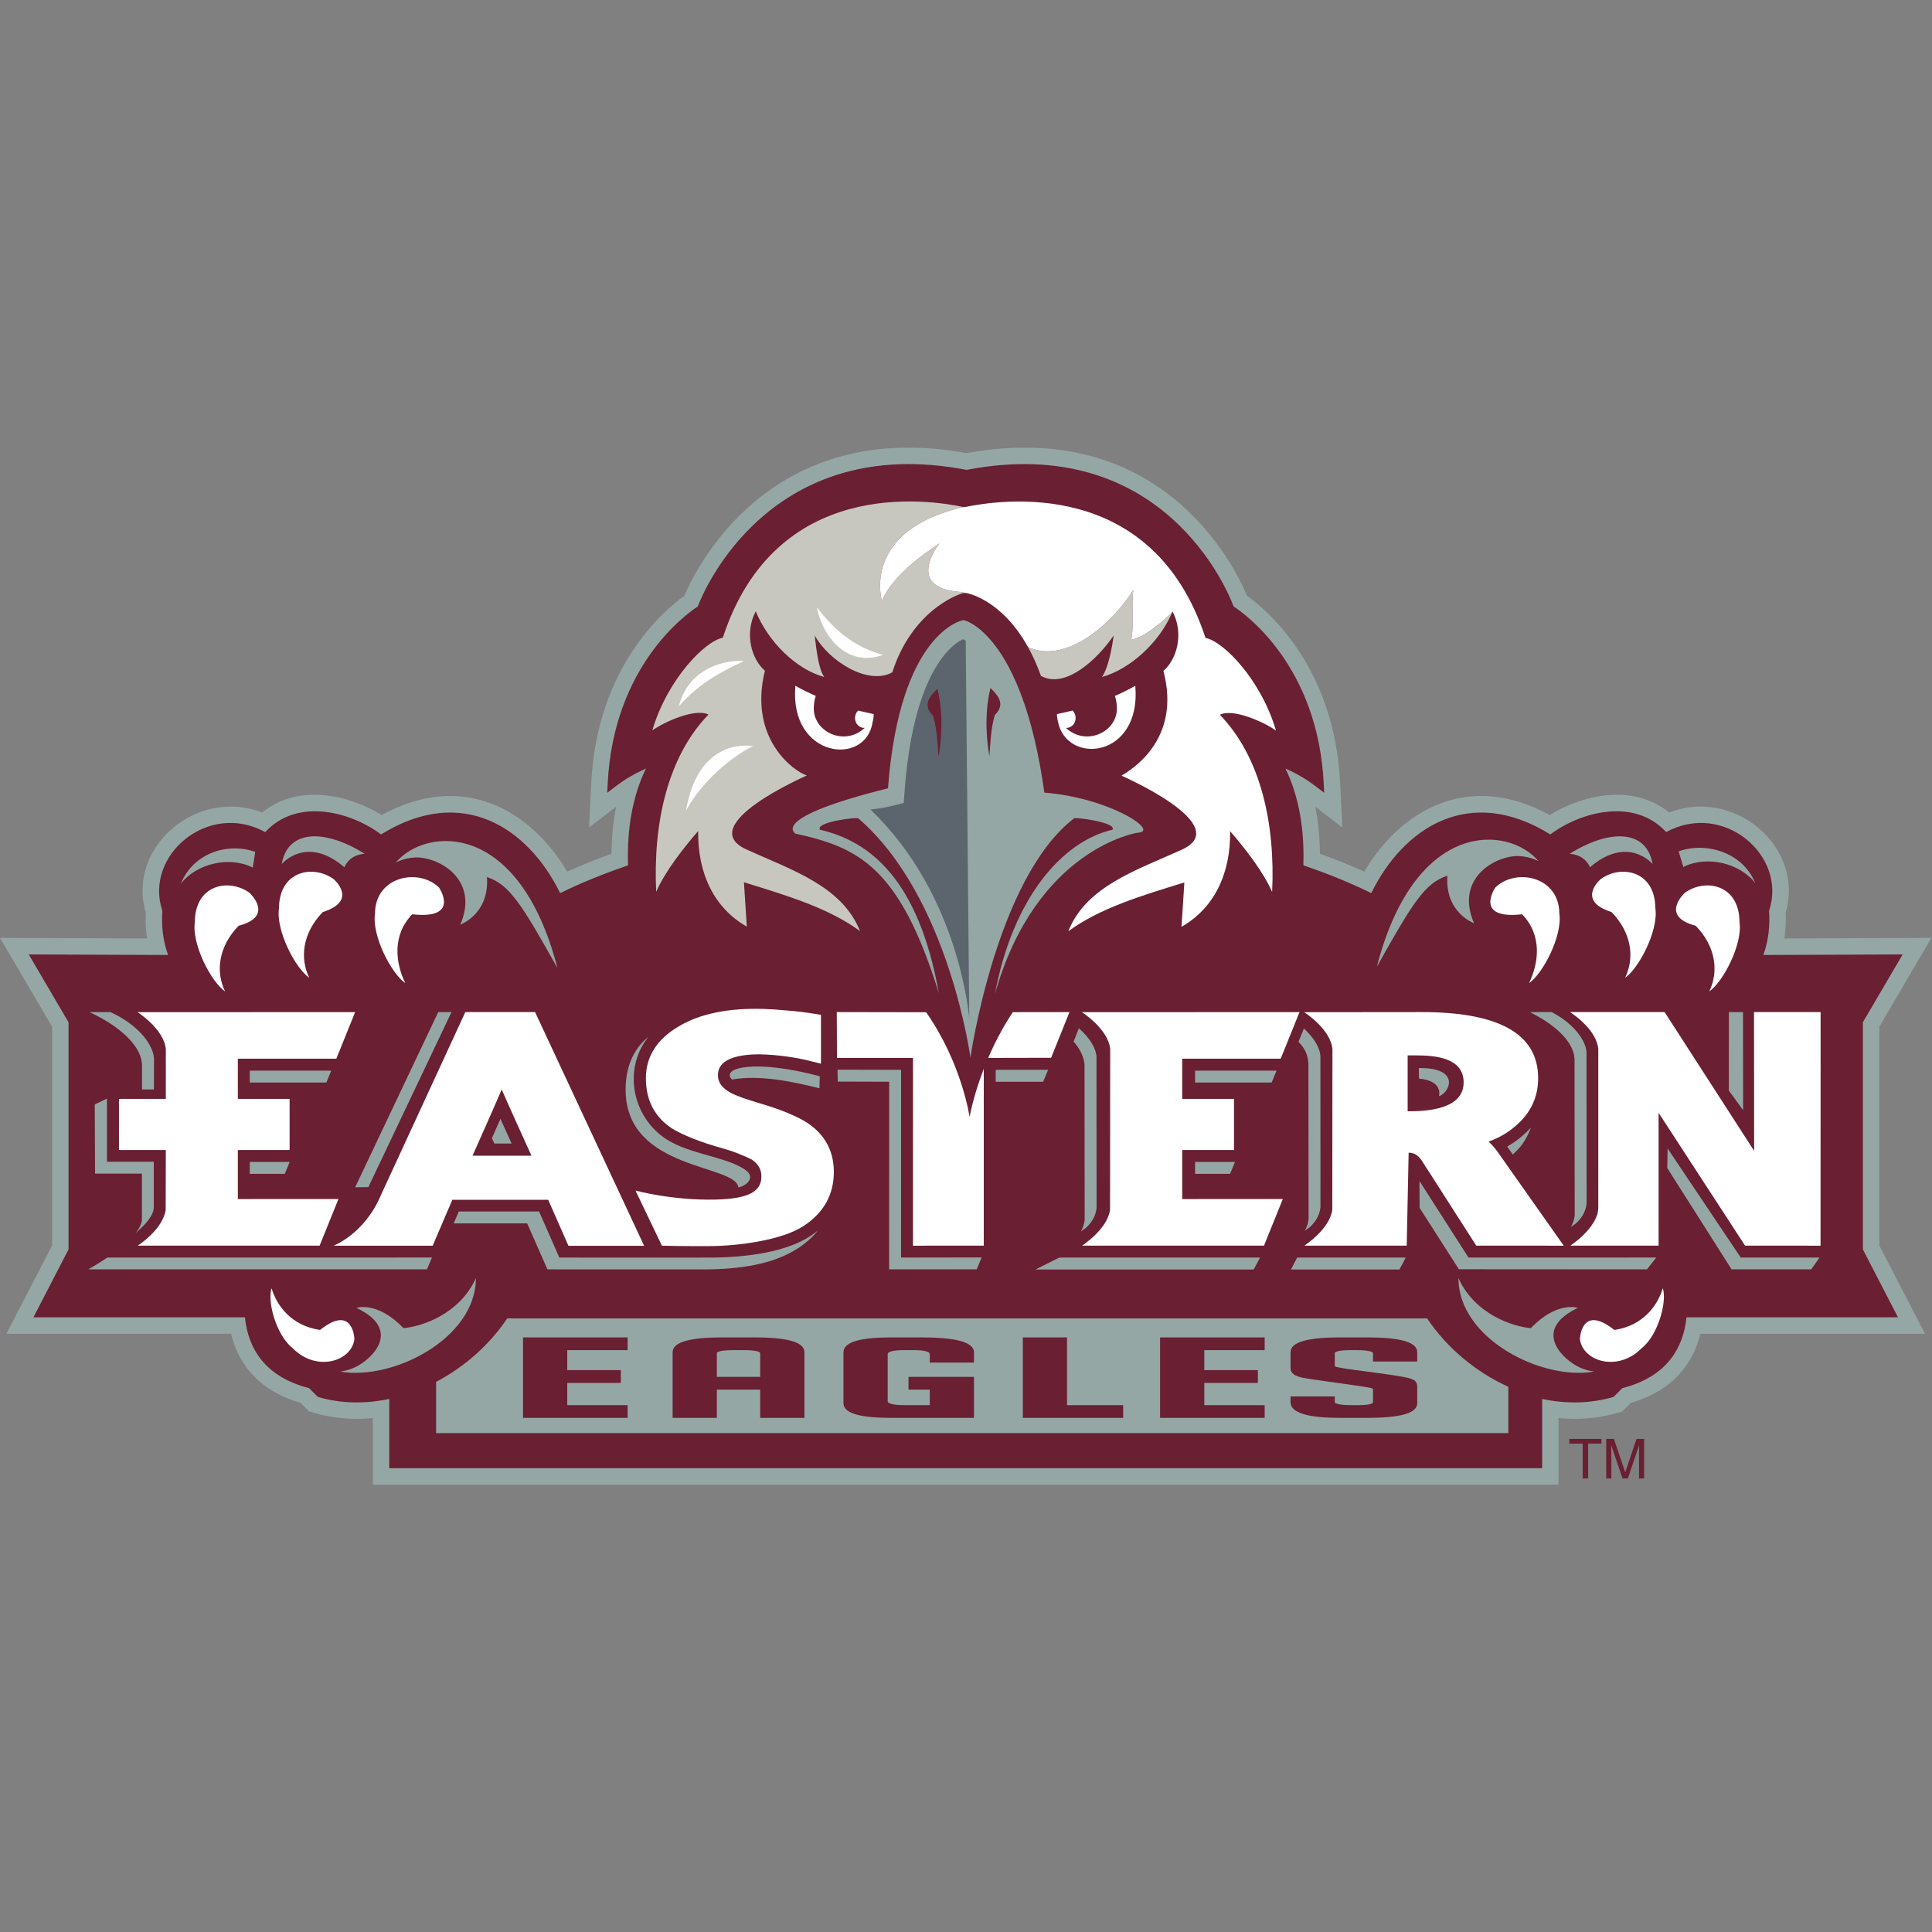 <?xml version="1.0" encoding="UTF-8"?>
<svg width="200px" height="200px" viewBox="0 0 200 200" version="1.1" xmlns="http://www.w3.org/2000/svg" xmlns:xlink="http://www.w3.org/1999/xlink">
    <rect x="0" y="0" width="200" height="200" fill="#808080" stroke="none"/>
    <!-- Generator: Sketch 54.1 (76490) - https://sketchapp.com -->
    <title>eastern</title>
    <desc>Created with Sketch.</desc>
    <g id="eastern" stroke="none" stroke-width="1" fill="none" fill-rule="evenodd">
        <g id="eastern_BGL">
            <g id="eastern" transform="translate(0, 46)">
                <g id="g10" transform="translate(100, 53.907) scale(-1, 1) rotate(-180) translate(-100, -53.907) translate(0, 0.122)">
                    <g id="g12">
                        <path d="M165.781,4.736 L165.781,4.249 L164.402,4.249 L164.402,0.643 L163.838,0.643 L163.838,4.249 L162.459,4.249 L162.459,4.736 L165.781,4.736 Z M166.274,4.736 L167.068,4.736 L168.244,1.275 L169.413,4.736 L170.199,4.736 L170.199,0.643 L169.672,0.643 L169.672,3.059 L169.678,3.474 L169.683,4.095 L168.515,0.643 L167.966,0.643 L166.79,4.095 L166.79,3.97 L166.795,3.51 L166.804,3.059 L166.804,0.643 L166.274,0.643 L166.274,4.736 L166.274,4.736 Z" id="path14" fill="#6A1F32"></path>
                        <path d="M136.155,70.186 C136.485,68.552 136.627,66.904 136.637,65.312 C138.25,64.732 139.781,64.113 141.224,63.461 C144.944,69.74 151.951,73.969 160.421,69.319 C163.593,71.278 168.907,72.73 172.807,69.577 C179.519,72.2 186.84,66.032 184.847,59.198 C184.888,58.337 184.854,57.443 184.717,56.541 L199.939,56.601 L194.544,47.405 L194.544,24.766 L199.272,15.624 L176.018,15.624 C175.281,12.548 173.201,9.742 168.825,8.472 L167.929,7.576 L167.514,7.453 C165.488,6.856 163.399,6.696 161.342,6.894 L161.342,0 L38.597,0 L38.597,6.894 C36.54,6.696 34.45,6.856 32.425,7.453 L32.01,7.576 L31.114,8.472 C26.737,9.742 24.657,12.548 23.92,15.624 L0.667,15.624 L5.394,24.766 L5.394,47.405 L0,56.601 L15.221,56.541 C15.084,57.443 15.05,58.337 15.091,59.198 C13.098,66.032 20.42,72.2 27.132,69.577 C31.031,72.73 36.346,71.278 39.518,69.319 C47.988,73.969 54.994,69.74 58.714,63.461 C60.157,64.113 61.688,64.732 63.301,65.312 C63.312,66.904 63.454,68.552 63.783,70.186 L60.983,68.033 L61.208,72.628 C61.792,84.602 68.68,90.464 70.847,92.019 C72.294,95.436 80.043,110.447 100.058,106.782 C120.075,110.447 127.669,95.428 129.093,92.017 C131.264,90.46 138.146,84.598 138.731,72.628 L138.955,68.033 L136.155,70.186" id="path16" fill="#95A7A4" fill-rule="nonzero"></path>
                        <path d="M127.704,90.909 C128.817,90.189 136.434,84.824 137.033,72.545 L137.078,71.622 L136.381,72.158 C135.217,73.052 134.354,73.52 133.647,73.862 L133.07,74.133 C134.532,71.128 135,67.724 134.931,64.52 L134.929,64.425 L134.926,64.33 L134.932,64.108 C137.477,63.241 139.827,62.28 141.955,61.238 C145.277,68.012 152.103,72.523 160.489,67.31 C163.526,69.602 169.123,71.2 172.485,67.552 C178.361,70.796 185.057,65.148 183.132,59.409 C183.237,57.914 183.09,56.338 182.538,54.833 L196.963,54.889 L192.844,47.866 L192.844,24.353 L196.479,17.324 L174.586,17.325 C174.261,14.196 172.609,11.189 167.941,9.992 L167.033,9.084 C164.633,8.376 162.104,8.352 159.642,8.873 L159.642,1.701 L40.296,1.701 L40.296,8.873 C37.835,8.352 35.305,8.376 32.906,9.084 L31.997,9.992 C27.33,11.189 25.678,14.196 25.353,17.325 L3.46,17.324 L7.094,24.353 L7.094,47.866 L2.975,54.889 L17.401,54.833 C16.849,56.338 16.701,57.914 16.806,59.409 C14.882,65.148 21.578,70.796 27.453,67.552 C30.816,71.2 36.413,69.602 39.449,67.31 C47.835,72.523 54.662,68.012 57.984,61.238 C60.111,62.28 62.462,63.241 65.007,64.108 L65.012,64.33 L65.009,64.425 L65.007,64.52 C64.938,67.724 65.407,71.128 66.869,74.133 L66.292,73.862 C65.584,73.52 64.721,73.052 63.558,72.158 L62.861,71.622 L62.906,72.545 C63.505,84.824 71.122,90.189 72.235,90.909 C72.885,92.684 79.831,108.932 100.057,105.052 C120.282,108.932 127.054,92.684 127.704,90.909" id="path18" fill="#6A1F32" fill-rule="nonzero"></path>
                        <path d="M132.749,74.115 C134.233,71.059 134.694,67.57 134.606,64.311 C134.696,67.567 134.237,71.054 132.749,74.115 Z M65.007,64.52 C64.943,67.721 65.414,71.139 66.878,74.137 C65.407,71.128 64.938,67.724 65.007,64.52 L65.007,64.52 Z" id="path20" fill="#6A1F32" fill-rule="nonzero"></path>
                        <path d="M148.963,40.217 C148.965,40.256 149.435,41.804 146.894,42.035 L146.872,43.129 C151.245,43.19 150.09,40.562 148.963,40.217 L148.963,40.217 Z M51.171,35.314 L50.921,35.869 L51.807,37.871 L52.962,35.314 L51.171,35.314 Z M36.765,30.785 L45.365,48.918 L46.741,48.922 L38.13,30.799 L36.765,30.785 Z M33.784,41.63 L25.855,41.63 L25.855,42.862 L34.291,42.862 L33.784,41.63 Z M44.714,23.514 L44.197,22.287 L9.135,22.287 C9.135,22.287 10.037,22.781 11.113,23.509 L44.714,23.514 Z M84.682,26.319 C84.123,25.625 83.424,25.003 82.588,24.46 C80.072,22.839 76.722,22.282 72.735,22.282 L56.67,22.287 L54.573,27.045 L46.965,27.045 L47.497,28.277 L55.806,28.277 L57.902,23.51 C57.902,23.51 71.973,23.49 73.914,23.512 C77.303,23.55 81.304,24.072 83.82,25.692 C84.126,25.891 84.413,26.1 84.682,26.319 Z M84.826,41.034 C81.995,41.741 78.704,42.435 75.766,41.942 C74.583,43.168 78.165,44.075 84.864,42.277 L84.826,41.034 Z M101.614,23.524 L101.113,22.29 L92.04,22.287 L92.048,41.71 L86.722,41.727 L86.703,42.959 L93.281,42.943 L93.277,23.51 L101.614,23.524 Z M108.501,42.947 L107.99,41.71 L103.074,41.71 L103.074,42.943 L108.501,42.947 Z M171.454,23.514 L170.497,22.287 L151.022,22.299 L146.958,28.655 L146.942,31.436 L152.019,23.51 L171.454,23.514 Z M188.354,23.51 L187.5,22.288 L179.252,22.291 L172.595,32.775 L172.63,34.802 L180.202,23.509 L188.354,23.51 Z M158.485,36.979 C158.156,36.089 157.696,35.271 157.09,34.652 C156.92,34.478 156.762,34.321 156.605,34.177 L156.021,35.003 C156.833,35.461 157.566,36.024 158.216,36.691 L158.485,36.979 Z M76.432,30.772 C76.181,33.198 64.92,32.486 64.765,40.726 C64.724,42.953 65.408,44.97 67.124,46.364 C64.443,43.009 65.453,38.028 69.008,35.743 C71.428,34.188 75.273,33.935 77.18,32.574 C78.256,31.806 77.289,30.93 76.432,30.772 L76.432,30.772 Z" id="path22" fill="#95A7A4"></path>
                        <path d="M14.7,40.915 L14.7,43.535 C14.513,46.075 11.059,48.022 9.995,48.564 C9.801,48.663 9.257,48.918 9.257,48.918 L11.437,48.918 L11.928,48.677 C14.709,47.256 15.892,45.282 15.943,44.114 L15.933,40.915 L14.7,40.915" id="path24" fill="#95A7A4"></path>
                        <polyline id="path26" fill="#95A7A4" points="178.967 40.802 178.974 48.922 180.435 48.918 180.447 38.766 178.967 40.802"></polyline>
                        <path d="M111.885,26.202 C112.09,26.548 112.24,26.952 112.284,27.416 L112.269,43.535 C112.171,44.402 111.728,45.187 111.14,45.869 L111.683,47.246 C112.869,46.217 113.474,45.087 113.508,44.299 L113.517,28.649 C113.428,27.721 112.919,27.037 112.389,26.564 C112.341,26.52 112.155,26.389 111.885,26.202" id="path28" fill="#95A7A4" fill-rule="nonzero"></path>
                        <path d="M135.447,43.613 C135.356,44.75 134.958,45.258 134.42,45.844 L134.976,47.222 C136.087,46.22 136.654,45.138 136.687,44.375 L136.695,28.726 C136.606,27.798 136.097,27.114 135.567,26.641 C135.519,26.597 135.334,26.465 135.063,26.279 C135.268,26.625 135.418,27.03 135.463,27.494 L135.447,43.613" id="path30" fill="#95A7A4" fill-rule="nonzero"></path>
                        <path d="M162.612,26.664 C162.817,27.01 162.967,27.414 163.011,27.878 L162.996,43.997 C162.912,46.45 159.673,48.277 158.374,48.915 L159.867,48.922 L160.615,48.925 C163.014,47.693 164.187,45.884 164.235,44.76 L164.244,29.111 C164.155,28.184 163.646,27.499 163.116,27.026 C163.068,26.983 162.883,26.851 162.612,26.664" id="path32" fill="#95A7A4" fill-rule="nonzero"></path>
                        <polyline id="path34" fill="#95A7A4" points="29.481 32.177 25.857 32.177 25.857 33.409 29.988 33.409 29.481 32.177"></polyline>
                        <path d="M127.339,32.177 L123.715,32.177 L123.715,33.409 L127.846,33.409 L127.339,32.177 Z M131.641,41.63 L123.713,41.63 L123.713,42.862 L132.149,42.862 L131.641,41.63 L131.641,41.63 Z" id="path36" fill="#95A7A4"></path>
                        <path d="M14.055,26.066 C14.43,26.54 14.673,27.01 14.69,27.444 L14.69,32.201 L9.84,32.201 L9.81,39.363 L11.072,39.966 L11.072,33.433 L15.922,33.433 L15.922,28.676 C15.89,27.861 15.061,26.918 14.055,26.066" id="path38" fill="#95A7A4"></path>
                        <path d="M68.521,24.739 L65.784,30.447 C65.784,30.447 69.609,29.394 74.16,29.515 C77.566,29.605 78.82,30.388 78.82,31.9 C78.82,32.651 78.478,33.221 77.811,33.662 C77.522,33.813 77.141,33.98 76.686,34.167 C76.225,34.367 75.654,34.567 74.975,34.767 C73.647,35.136 72.562,35.494 71.706,35.841 C70.857,36.186 70.161,36.515 69.656,36.817 C67.761,38.024 66.862,39.811 66.862,42.068 C66.862,44.287 67.979,46.088 70.223,47.419 C72.462,48.77 75.432,49.357 79.05,49.247 C79.757,49.226 80.555,49.173 81.467,49.086 C82.383,49.021 83.361,48.902 84.424,48.729 L84.986,48.637 L84.986,43.577 L84.036,43.818 C83.153,44.042 82.255,44.215 81.345,44.336 C80.433,44.458 79.534,44.529 78.623,44.549 C77.099,44.549 76.04,44.334 75.317,43.955 C74.645,43.577 74.318,43.077 74.318,42.385 C74.318,41.638 74.75,41.038 75.663,40.56 C75.861,40.446 76.252,40.273 76.877,40.042 C77.502,39.834 78.286,39.586 79.252,39.294 C80.324,38.965 81.242,38.626 82.015,38.276 C82.829,37.92 83.499,37.546 84.016,37.14 C85.573,35.925 86.319,34.317 86.319,32.376 C86.319,30.033 85.28,28.136 83.151,26.753 C80.913,25.311 76.474,24.707 73.429,24.696 C70.813,24.686 68.887,24.72 68.521,24.739 L68.521,24.739 Z M101.838,24.745 L94.511,24.739 L94.513,44.175 L86.642,44.175 L86.622,48.922 L95.875,48.905 C99.604,43.557 100.372,38.051 100.372,38.051 C100.372,38.051 100.728,40.169 101.841,43.051 L101.838,24.745 Z M104.847,48.915 L110.713,48.922 L108.813,44.191 L102.299,44.176 C102.94,45.668 103.773,47.3 104.847,48.915 L104.847,48.915 Z M171.698,24.745 L162.572,24.742 C162.59,24.765 162.838,24.947 163.247,25.254 C163.953,25.828 165.009,26.839 165.365,28.029 C165.407,28.216 165.438,28.412 165.453,28.616 L165.453,45.119 C165.366,45.964 164.881,46.743 164.329,47.373 C163.502,48.31 162.528,48.922 162.528,48.922 L172.318,48.922 L181.588,34.553 L181.575,48.922 L188.469,48.922 L188.462,24.739 L180.646,24.745 L171.697,38.496 L171.698,24.745 Z M145.721,38.651 C147.711,38.65 151.514,38.843 151.514,41.638 C151.514,44.219 148.54,44.437 146.595,44.437 L145.721,44.437 L145.721,38.651 Z M161.879,24.739 L152.822,24.745 L147.195,33.526 C146.78,34.173 146.311,34.364 145.822,34.364 L145.624,24.742 L135.033,24.742 C134.997,24.745 137.61,26.379 137.918,28.44 L137.933,45.098 C137.714,47.216 135.005,48.91 135.005,48.91 L147.174,48.922 C154.932,48.922 159.229,46.798 159.229,42.082 C159.229,40.363 158.636,38.868 157.416,37.625 C156.502,36.685 155.395,35.977 154.099,35.513 C154.402,35.243 154.694,34.907 154.97,34.54 L161.879,24.739 Z M114.911,28.44 L114.926,45.098 C114.707,47.216 111.99,48.914 111.99,48.914 L134.524,48.918 L132.578,44.095 L122.383,44.095 L122.383,39.939 L127.743,39.939 L127.743,34.639 L122.383,34.639 L122.383,29.566 L132.798,29.57 L130.848,24.741 L112.026,24.742 C111.99,24.745 114.603,26.379 114.911,28.44 Z M17.15,28.44 L17.166,34.639 L12.316,34.639 L12.316,39.939 L17.166,39.939 L17.166,45.098 C16.946,47.216 14.229,48.914 14.229,48.914 L36.763,48.918 L34.817,44.095 L24.622,44.095 L24.622,39.939 L29.981,39.939 L29.981,34.639 L24.622,34.639 L24.622,29.566 L35.037,29.57 L33.087,24.741 L14.265,24.742 C14.254,24.748 16.842,26.379 17.15,28.44 L17.15,28.44 Z M58.846,24.728 L56.75,29.487 L46.826,29.487 L44.791,24.739 L34.527,24.739 C34.527,24.739 37.709,25.921 39.422,29.95 L48.17,48.922 L55.391,48.922 L66.68,24.728 L58.846,24.728 Z M51.937,40.914 C51.732,40.373 48.919,34.057 48.919,34.057 L55.016,34.057 C55.016,34.057 52.146,40.363 51.937,40.914 L51.937,40.914 Z" id="path40" fill="#FFFFFF"></path>
                        <polyline id="path42" fill="#95A7A4" points="129.779 22.271 107.181 22.271 109.665 23.51 130.442 23.511 129.779 22.271"></polyline>
                        <polyline id="path44" fill="#95A7A4" points="144.871 22.271 133.641 22.271 134.281 23.51 145.521 23.511 144.871 22.271"></polyline>
                        <path d="M47.65,57.977 C47.65,57.977 50.675,59.046 50.409,62.895 C52.729,62.149 53.993,60.108 57.71,53.471 C53.728,68.869 44.052,68.082 40.965,64.39 C40.965,64.39 41.793,64.88 42.99,64.927 C45.376,65.021 49.676,62.667 47.65,57.977" id="path46" fill="#95A7A4"></path>
                        <path d="M29.164,64.245 C29.164,64.245 31.696,67.296 35.647,63.917 C35.748,64.116 36.178,65.189 37.753,65.31 C33.572,67.916 29.772,67.819 29.164,64.245" id="path48" fill="#95A7A4"></path>
                        <path d="M26.422,65.501 C23.676,66.5 20.039,65.462 18.722,62.216 C20.318,64.279 23.72,65.116 26.167,63.88 L26.422,65.501" id="path50" fill="#95A7A4"></path>
                        <path d="M20.17,58.263 C19.824,55.944 21.873,52.031 23.304,51.055 C22.327,53.049 22.566,55.652 24.705,57.86 C28.497,58.847 25.823,61.274 25.823,61.274 C23.684,62.807 20.194,62.119 20.17,58.263 L20.17,58.263 Z M38.82,59.132 C38.474,56.813 40.523,52.899 41.954,51.924 C40.977,53.918 40.536,56.836 42.674,59.045 C47.73,58.479 45.445,61.817 45.445,61.817 C43.339,63.865 38.844,62.987 38.82,59.132 Z M28.881,59.681 C28.535,57.362 30.584,53.448 32.014,52.473 C31.038,54.468 31.277,57.07 33.416,59.278 C37.159,60.46 34.534,62.692 34.534,62.692 C32.395,64.225 28.905,63.537 28.881,59.681 L28.881,59.681 Z" id="path52" fill="#FFFFFF"></path>
                        <path d="M36.896,18.3 C41.369,16.184 38.919,13.375 37.064,12.314 C36.132,11.781 35.201,11.712 35.201,11.712 C40.579,10.739 49.265,15.082 49.265,21.383 C47.568,17.627 43.621,16.36 41.767,16.203 C39.052,19.046 36.896,18.3 36.896,18.3" id="path54" fill="#95A7A4"></path>
                        <path d="M30.282,14.144 C32.723,11.632 36.389,12.732 36.688,15.065 C36.688,15.065 36.582,18.763 33.129,16.015 C30.132,16.454 28.63,18.571 28.113,20.336 C27.649,19.024 28.565,15.499 30.282,14.144" id="path56" fill="#FFFFFF"></path>
                        <path d="M152.592,58.121 C152.592,58.121 149.567,59.189 149.833,63.039 C147.512,62.293 146.249,60.251 142.531,53.614 C146.514,69.012 156.19,68.226 159.277,64.533 C159.277,64.533 158.449,65.023 157.251,65.07 C154.865,65.164 150.565,62.811 152.592,58.121" id="path58" fill="#95A7A4"></path>
                        <path d="M171.077,64.245 C171.077,64.245 168.545,67.296 164.595,63.917 C164.494,64.116 164.064,65.189 162.488,65.31 C166.669,67.916 170.469,67.819 171.077,64.245" id="path60" fill="#95A7A4"></path>
                        <path d="M173.774,65.561 C176.521,66.56 180.384,65.522 181.701,62.276 C180.106,64.34 176.704,65.177 174.256,63.941 L173.774,65.561" id="path62" fill="#95A7A4"></path>
                        <path d="M180.072,58.263 C180.417,55.944 178.368,52.031 176.937,51.055 C177.914,53.049 177.676,55.652 175.537,57.86 C171.744,58.847 174.418,61.274 174.418,61.274 C176.558,62.807 180.048,62.119 180.072,58.263 L180.072,58.263 Z M161.422,59.132 C161.767,56.813 159.718,52.899 158.287,51.924 C159.265,53.918 159.707,56.836 157.568,59.045 C152.511,58.479 154.796,61.817 154.796,61.817 C156.902,63.865 161.398,62.987 161.422,59.132 Z M171.361,59.681 C171.707,57.362 169.657,53.448 168.227,52.473 C169.204,54.468 168.965,57.07 166.826,59.278 C163.082,60.46 165.708,62.692 165.708,62.692 C167.846,64.225 171.337,63.537 171.361,59.681 L171.361,59.681 Z" id="path64" fill="#FFFFFF"></path>
                        <path d="M163.345,18.3 C158.872,16.184 161.322,13.375 163.178,12.314 C164.109,11.781 165.041,11.712 165.041,11.712 C159.662,10.739 150.977,15.082 150.977,21.383 C152.673,17.627 156.621,16.36 158.474,16.203 C161.189,19.046 163.345,18.3 163.345,18.3" id="path66" fill="#95A7A4"></path>
                        <path d="M169.96,14.144 C167.519,11.632 163.852,12.732 163.553,15.065 C163.553,15.065 163.66,18.763 167.112,16.015 C170.11,16.454 171.611,18.571 172.128,20.336 C172.593,19.024 171.677,15.499 169.96,14.144" id="path68" fill="#FFFFFF"></path>
                        <path d="M52.508,17.211 L147.733,17.211 C149.793,14.143 152.791,11.649 156.143,10.13 L156.143,5.336 L45.144,5.336 L45.144,10.641 C48.071,12.179 50.666,14.465 52.508,17.211" id="path70" fill="#95A7A4" fill-rule="nonzero"></path>
                        <path d="M77.276,65.754 C81.884,63.654 87.182,61.982 89.027,57.306 C85.768,59.693 81.573,60.952 77.013,62.36 L77.309,57.768 C73.967,59.672 72.214,63.208 72.275,67.667 C70.824,65.983 68.893,63.569 67.927,61.371 C67.591,68.463 69.113,75.355 73.339,79.72 C71.984,80.412 68.74,78.957 67.528,78.08 C69.06,83.311 72.939,87.308 74.826,87.676 C80.322,104.507 96.323,101.933 99.826,101.19 L99.892,101.197 C103.459,101.947 119.312,104.438 124.791,87.658 C126.679,87.289 130.558,83.292 132.09,78.062 C130.877,78.939 127.634,80.394 126.278,79.701 C130.505,75.336 132.027,68.444 131.691,61.353 C130.725,63.551 128.793,65.965 127.343,67.649 C127.404,63.19 125.651,59.654 122.309,57.749 L122.605,62.341 C118.044,60.934 113.849,59.675 110.591,57.288 C112.435,61.964 117.734,63.636 122.341,65.736 C127.893,68.265 116.096,73.394 116.096,73.394 C117.045,73.98 122.333,77.058 120.436,84.239 C121.791,85.411 122.605,88.049 121.384,90.393 C120.099,87.259 117.018,84.412 114.069,83.607 C114.688,84.426 115.132,86.656 115.283,87.902 C113.587,85.411 110.266,82.333 107.758,83.725 C104.978,91.492 100.027,92.361 99.855,92.319 C99.682,92.362 94.538,90.833 92.369,84.092 C89.86,82.7 85.792,85.264 84.335,87.92 C84.486,86.675 84.713,84.426 85.332,83.607 C82.383,84.412 79.518,87.277 78.234,90.412 C77.013,88.067 77.827,85.429 79.182,84.257 C77.454,77.204 82.2,73.834 83.522,73.412 C83.522,73.412 71.725,68.284 77.276,65.754" id="path72" fill="#6A1F32" fill-rule="nonzero"></path>
                        <path d="M117.732,67.482 C120.234,67.58 114.835,71.122 108.111,71.639 C105.815,88.219 99.719,89.579 99.716,89.494 C99.595,89.494 93.134,88.219 91.925,72.089 C79.368,68.957 82.419,67.435 82.31,67.403 C88.747,65.988 93.115,64.072 97.191,50.865 C95.085,62.673 90.034,66.617 84.884,67.796 C84.356,68.606 88.8,69.132 88.854,68.975 C98.244,60.865 100.457,44.203 100.457,44.203 C100.457,44.203 103.115,62.784 111.188,68.975 C111.242,69.132 115.696,68.547 115.157,67.796 C110.008,66.617 104.864,60.807 102.996,50.799 C107.266,65.878 117.732,67.482 117.732,67.482" id="path74" fill="#95A7A4"></path>
                        <path d="M109.522,78.98 C110.409,74.456 118.181,75.177 117.526,82.697 C116.869,82.327 116.163,81.979 115.413,81.652 C115.544,81.284 115.599,80.887 115.619,80.475 C115.739,77.965 112.464,76.366 110.347,78.341 L110.402,78.34 C110.926,78.34 111.351,78.8 111.351,79.366 C111.351,79.673 111.226,79.95 111.027,80.138 C110.537,80.006 109.929,79.884 109.419,79.769 C109.389,79.693 109.478,79.099 109.522,78.98" id="path76" fill="#FFFFFF"></path>
                        <path d="M90.34,78.98 C89.685,74.298 81.681,75.177 82.335,82.697 C82.992,82.327 83.698,81.979 84.448,81.652 C84.318,81.284 84.263,80.887 84.243,80.475 C84.123,77.965 87.398,76.366 89.515,78.341 L89.46,78.34 C88.936,78.34 88.511,78.8 88.511,79.366 C88.511,79.673 88.636,79.95 88.835,80.138 C89.324,80.006 89.933,79.884 90.443,79.769 C90.473,79.693 90.384,79.099 90.34,78.98" id="path78" fill="#FFFFFF"></path>
                        <path d="M83.977,85.483 C81.169,86.311 79.314,89.409 80.235,91.987 C80.398,89.702 82.289,87.245 83.977,85.483" id="path80" fill="#FFFFFF"></path>
                        <path d="M99.972,87.362 L99.847,87.443 C99.793,87.476 99.744,87.505 99.698,87.529 C99.616,87.489 99.526,87.442 99.437,87.39 C98.991,87.132 98.312,86.624 97.567,85.647 C96.078,83.695 94.24,79.751 93.655,71.938 L93.553,70.57 L92.316,70.262 C91.094,69.957 90.104,69.895 90.104,69.895 C99.318,61.067 100.261,48.65 100.338,48.323 L99.972,87.362" id="path82" fill="#5C656D"></path>
                        <path d="M97.042,82.397 C97.745,79.516 97.383,76.59 97.15,75.322 C97.059,76.741 96.988,78.24 96.598,79.591 C95.462,80.709 96.223,81.58 97.042,82.397 Z M102.533,82.472 C103.353,81.654 104.114,80.784 102.977,79.666 C102.588,78.315 102.516,76.816 102.426,75.397 C102.192,76.666 101.83,79.591 102.533,82.472 L102.533,82.472 Z" id="path84" fill="#6A1F32"></path>
                        <path d="M99.755,92.398 L99.752,92.304 C98.989,92.127 94.389,90.37 92.369,84.092 C89.86,82.7 85.792,85.264 84.335,87.92 C84.486,86.675 84.713,84.426 85.332,83.607 C82.383,84.412 79.518,87.277 78.234,90.412 C77.013,88.067 77.827,85.429 79.182,84.257 C77.454,77.204 82.2,73.834 83.522,73.412 C83.522,73.412 71.725,68.284 77.276,65.754 C81.884,63.654 87.182,61.982 89.027,57.306 C85.768,59.693 81.573,60.952 77.013,62.36 L77.309,57.768 C73.967,59.672 72.214,63.208 72.275,67.667 C70.824,65.983 68.893,63.569 67.927,61.371 C67.591,68.463 69.113,75.355 73.339,79.72 C71.984,80.412 68.74,78.957 67.528,78.08 C69.06,83.311 72.939,87.308 74.826,87.676 C80.28,104.378 96.078,101.971 99.743,101.207 C89.08,98.76 91.296,91.46 91.296,91.46 C92.489,94.507 97.025,97.252 97.261,97.438 C97.048,97.208 93.574,92.632 99.755,92.398 L99.755,92.398 Z M107.758,83.725 C107.353,84.855 106.903,85.839 106.428,86.696 C110.33,84.925 115.065,89.022 117.322,92.632 C117.105,91.079 117.43,88.969 117.105,87.475 C118.527,87.724 120.349,89.36 121.334,90.288 C120.015,87.186 116.988,84.412 114.086,83.612 C114.688,84.426 115.132,86.656 115.283,87.902 C113.587,85.411 110.266,82.333 107.758,83.725 L107.758,83.725 Z" id="path86" fill="#C7C7BF"></path>
                        <path d="M91.405,85.893 C88.26,86.772 86.295,88.585 84.573,90.816 C84.898,88.588 87.23,84.428 91.405,85.893 Z M71.018,69.777 C72.645,72.825 75.819,75.427 77.958,76.458 C77.024,76.602 72.211,76.927 71.018,69.777 Z M70.259,80.56 C72.536,83.139 74.844,84.217 76.982,85.248 C76.048,85.393 71.452,85.131 70.259,80.56 Z M121.384,90.393 C120.509,88.26 118.803,86.26 116.871,84.946 C118.762,86.234 120.44,88.186 121.334,90.288 C120.349,89.36 118.527,87.724 117.105,87.475 C117.43,88.969 117.105,91.079 117.322,92.632 C115.065,89.022 110.33,84.925 106.428,86.696 C103.639,91.727 100.002,92.355 99.855,92.319 C99.844,92.322 99.808,92.317 99.752,92.304 L99.755,92.398 C93.574,92.632 97.048,97.208 97.261,97.438 C97.025,97.252 92.489,94.507 91.296,91.46 C91.296,91.46 89.08,98.76 99.743,101.207 L99.826,101.19 C103.459,101.947 119.312,104.438 124.791,87.658 C126.679,87.289 130.558,83.292 132.09,78.062 C130.877,78.939 127.634,80.394 126.278,79.701 C130.505,75.336 132.027,68.444 131.691,61.353 C130.725,63.551 128.793,65.965 127.343,67.649 C127.404,63.19 125.651,59.654 122.309,57.749 L122.605,62.341 C118.044,60.934 113.849,59.675 110.591,57.288 C112.435,61.964 117.734,63.636 122.341,65.736 C127.893,68.265 116.096,73.394 116.096,73.394 C117.045,73.98 122.333,77.058 120.436,84.239 C121.791,85.411 122.605,88.049 121.384,90.393 L121.384,90.393 Z M114.069,83.607 C114.388,84.03 114.659,84.816 114.868,85.658 C114.661,84.821 114.393,84.026 114.086,83.612 L114.069,83.607 L114.069,83.607 Z" id="path88" fill="#FFFFFF"></path>
                        <path d="M141.803,13.811 C141.53,13.883 141.094,13.926 140.462,13.926 L139.802,13.926 C139.184,13.926 138.76,13.883 138.493,13.812 C138.205,13.736 138.174,13.651 138.174,13.624 L138.174,12.302 C138.227,12.226 138.282,12.198 138.387,12.174 C138.62,12.123 138.996,12.058 139.519,11.977 L143.523,11.433 C144.408,11.306 145.026,11.206 145.38,11.131 C145.769,11.063 146.076,10.976 146.304,10.861 C146.588,10.728 146.712,10.465 146.712,10.135 L146.712,8.434 C146.712,7.317 144.718,6.913 141.43,6.913 L138.833,6.913 C135.562,6.913 133.595,7.361 133.595,8.556 L133.595,9.133 L138.174,9.133 L138.174,8.523 C138.174,8.506 138.203,8.42 138.512,8.344 C138.794,8.276 139.241,8.233 139.89,8.233 L140.638,8.233 C141.21,8.233 141.6,8.276 141.845,8.343 C142.105,8.416 142.132,8.497 142.132,8.523 L142.132,9.879 C142.08,9.954 142.025,9.984 141.92,10.007 C141.687,10.058 141.311,10.123 140.788,10.204 L136.784,10.771 C135.9,10.89 135.249,10.991 134.837,11.073 C134.447,11.156 134.137,11.268 133.931,11.415 C133.715,11.579 133.595,11.802 133.595,12.069 L133.595,13.703 C133.595,14.833 135.571,15.246 138.833,15.246 L141.474,15.246 C144.735,15.246 146.712,14.833 146.712,13.703 L146.712,12.747 L142.132,12.747 L142.132,13.624 C142.132,13.649 142.1,13.735 141.803,13.811 L141.803,13.811 Z M130.919,15.246 L130.919,13.926 L124.669,13.926 L124.669,11.856 L130.215,11.856 L130.215,10.536 L124.669,10.536 L124.669,8.233 L130.919,8.233 L130.919,6.913 L120.091,6.913 L120.091,15.246 L130.919,15.246 Z M105.882,15.246 L110.46,15.246 L110.46,8.233 L116.27,8.233 L116.27,6.913 L105.882,6.913 L105.882,15.246 Z M100.827,11.156 L100.827,6.913 L92.376,6.913 C89.231,6.913 87.315,7.319 87.315,8.434 L87.315,13.703 C87.315,14.832 89.229,15.246 92.376,15.246 L95.282,15.246 C98.743,15.246 100.827,14.827 100.827,13.68 L100.827,12.636 L96.249,12.636 L96.249,13.525 C96.249,13.696 95.916,13.926 94.621,13.926 L93.565,13.926 C92.937,13.926 92.504,13.875 92.231,13.789 C91.95,13.701 91.893,13.597 91.893,13.525 L91.893,8.635 C91.893,8.562 91.95,8.458 92.231,8.37 C92.504,8.284 92.937,8.233 93.565,8.233 L96.249,8.233 L96.249,9.836 L94.048,9.836 L94.048,11.156 L100.827,11.156 Z M78.367,13.814 C78.093,13.883 77.657,13.926 77.024,13.926 L75.88,13.926 C75.246,13.926 74.81,13.883 74.536,13.814 C74.237,13.739 74.208,13.655 74.208,13.636 L74.208,11.156 L78.695,11.156 L78.695,13.636 C78.695,13.655 78.666,13.739 78.367,13.814 L78.367,13.814 Z M69.629,13.703 C69.629,14.833 71.606,15.246 74.868,15.246 L78.036,15.246 C81.298,15.246 83.274,14.833 83.274,13.703 L83.274,6.913 L78.695,6.913 L78.695,9.836 L74.208,9.836 L74.208,6.913 L69.629,6.913 L69.629,13.703 Z M64.971,15.246 L64.971,13.926 L58.722,13.926 L58.722,11.856 L64.267,11.856 L64.267,10.536 L58.722,10.536 L58.722,8.233 L64.971,8.233 L64.971,6.913 L54.143,6.913 L54.143,15.246 L64.971,15.246 L64.971,15.246 Z" id="path90" fill="#6A1F32"></path>
                    </g>
                </g>
            </g>
        </g>
    </g>
</svg>